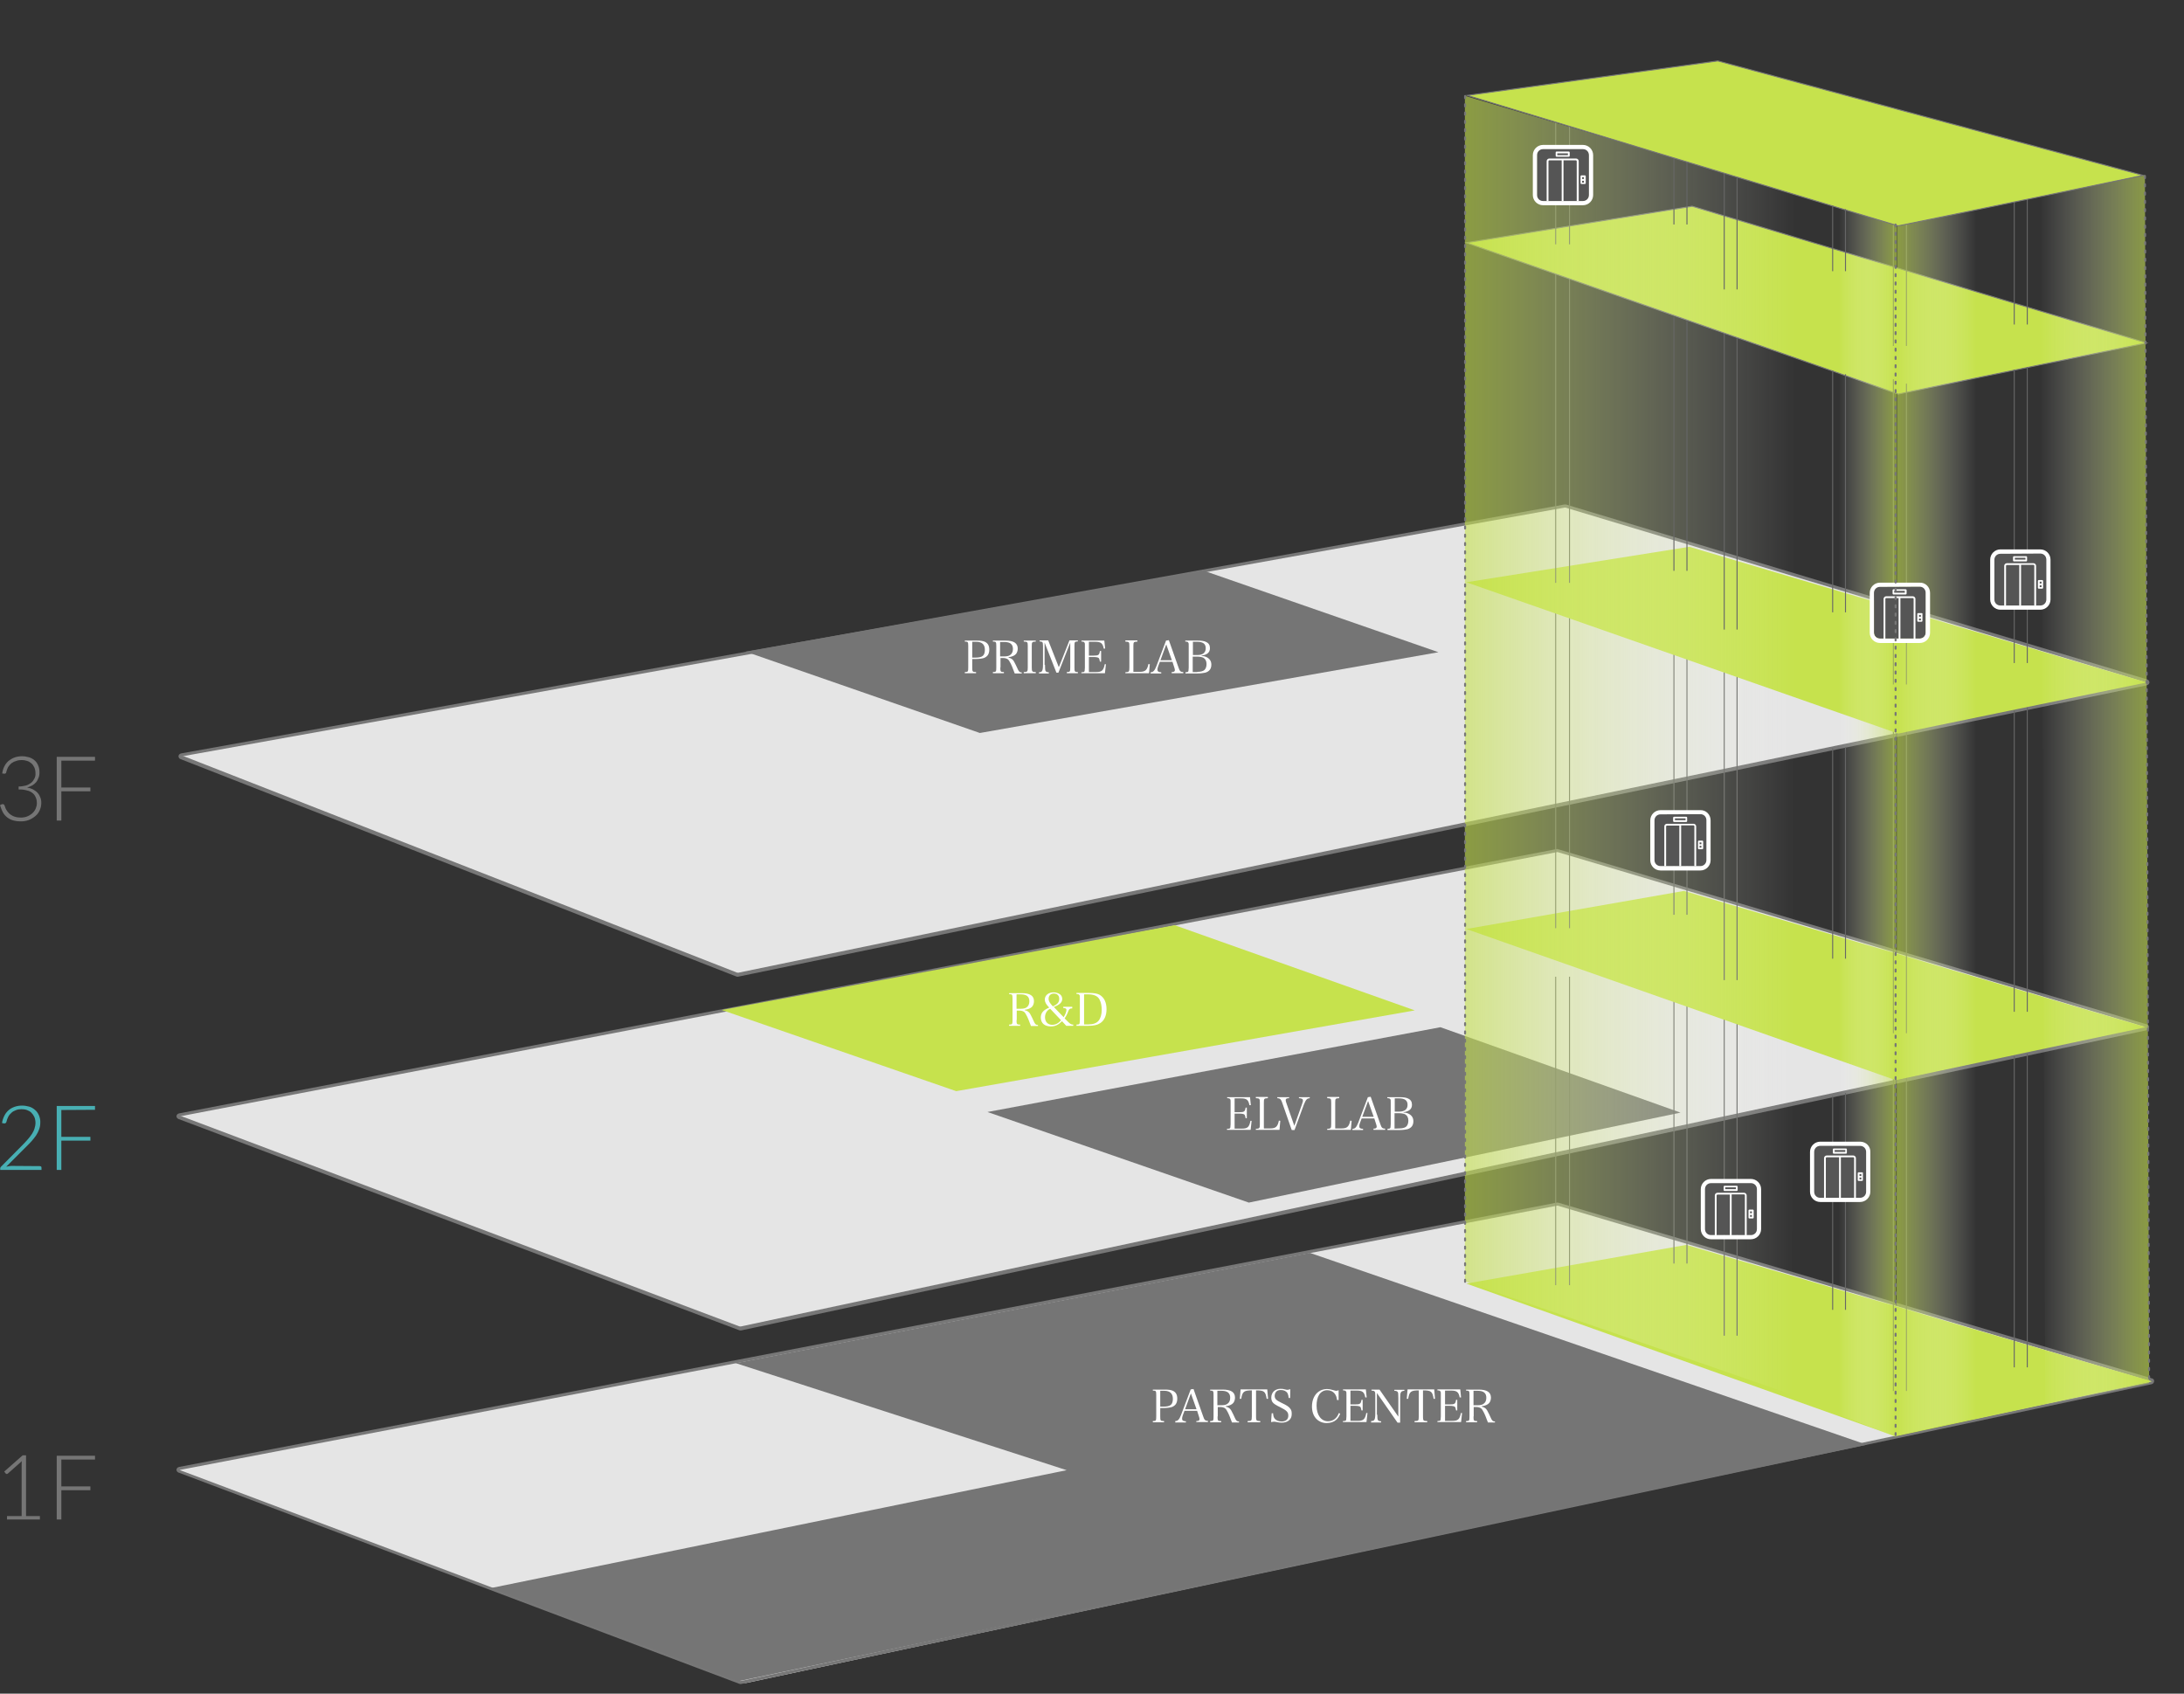 <?xml version="1.0" encoding="utf-8"?>
<!-- Generator: Adobe Illustrator 24.2.3, SVG Export Plug-In . SVG Version: 6.00 Build 0)  -->
<svg version="1.1" id="レイヤー_28" xmlns="http://www.w3.org/2000/svg" xmlns:xlink="http://www.w3.org/1999/xlink" x="0px"
	 y="0px" viewBox="0 0 1089.7 845" style="enable-background:new 0 0 1089.7 845;" xml:space="preserve">
<rect x="0" y="0" width="1089.7" height="845" fill="#333333" stroke="none"/>
<style type="text/css">
	.st0{fill:#E5E5E5;}
	.st1{fill:#777777;}
	.st2{fill:#757575;}
	.st3{fill:none;stroke:#777777;stroke-linecap:round;stroke-linejoin:round;}
	.st4{fill:#48AFB3;}
	.st5{fill:#C6E24D;}
	.st6{fill:#FFFFFF;}
	.st7{fill:none;stroke:#666666;stroke-width:0.5;stroke-miterlimit:10;}
	.st8{fill:#C6E24D;stroke:#777777;stroke-width:0.5;stroke-miterlimit:10;}
	.st9{fill:url(#SVGID_1_);}
	.st10{fill:none;stroke:#777777;stroke-linecap:round;stroke-linejoin:round;stroke-dasharray:1.03,3.1;}
	.st11{fill:url(#SVGID_2_);}
	.st12{fill:url(#SVGID_3_);}
	.st13{fill:url(#SVGID_4_);}
	.st14{fill:#C6E24D;stroke:#777777;stroke-width:0.5;stroke-linecap:round;stroke-miterlimit:10;}
	.st15{fill:#555555;}
</style>
<path class="st0" d="M369.5,839.5c-0.1,0-0.2,0-0.3,0L89.4,734.1c-0.4-0.1-0.6-0.6-0.4-1c0.1-0.2,0.3-0.4,0.6-0.5L777,600.8h0.2
	c0.1,0,0.1,0,0.2,0l296.3,87.7c0.4,0.1,0.6,0.5,0.5,0.9c-0.1,0.3-2.8,0.2-0.6,0.5L372.2,839.7L369.5,839.5z"/>
<path class="st1" d="M777.1,601.5l296.3,87.7L369.5,838.7L89.6,733.4L777.1,601.5 M777.1,600h-0.3L89.3,731.9
	c-0.8,0.2-1.4,0.9-1.2,1.7c0.1,0.5,0.5,0.9,1,1.1l279.8,105.4c0.3,0.1,0.6,0.1,0.8,0.1l703.9-149.6c0.8-0.2,1.3-1,1.2-1.8
	c-0.1-0.5-0.5-1-1.1-1.1L777.4,600C777.3,600,777.2,600,777.1,600L777.1,600L777.1,600z"/>
<path class="st0" d="M369.5,663.1c-0.1,0-0.2,0-0.3,0L89.4,557.7c-0.4-0.1-0.6-0.6-0.4-1c0.1-0.2,0.3-0.4,0.6-0.5L777,424.4h0.2
	c0.1,0,0.1,0,0.2,0l293.8,87.4c0.4,0.1,0.6,0.5,0.5,0.9c-0.1,0.3-0.3,0.5-0.6,0.5L369.6,663.1H369.5z"/>
<polygon class="st2" points="838.5,555.1 623.1,600 492.7,554.8 718.7,512.5 "/>
<path class="st0" d="M368,486.6c-0.1,0-0.2,0-0.3,0L90.3,378.1c-0.4-0.1-0.6-0.6-0.4-1c0.1-0.2,0.3-0.4,0.6-0.5l690.3-124.1h0.1
	c0.1,0,0.1,0,0.2,0l290.1,87.2c0.4,0.1,0.6,0.5,0.5,0.9c-0.1,0.3-0.3,0.5-0.6,0.5L368,486.6L368,486.6L368,486.6z"/>
<path class="st1" d="M780.9,253.2l290.1,87.3L368,485.9L90.6,377.4L780.9,253.2 M780.9,251.7h-0.3L90.3,375.9
	c-0.8,0.2-1.4,0.9-1.2,1.7c0.1,0.5,0.4,0.9,0.9,1.1l277.4,108.5c0.2,0.1,0.4,0.1,0.5,0.1h0.3l703-145.4c0.8-0.2,1.4-0.9,1.2-1.7
	c-0.1-0.6-0.5-1-1-1.2l-290.1-87.3C781.2,251.7,781,251.7,780.9,251.7L780.9,251.7L780.9,251.7z"/>
<path class="st1" d="M777.1,425.1l293.8,87.4L369.5,662.4L89.6,557L777.1,425.1 M777.1,423.6h-0.3L89.3,555.5
	c-0.8,0.2-1.4,0.9-1.2,1.7c0.1,0.5,0.5,0.9,1,1.1l279.8,105.4c0.3,0.1,0.6,0.1,0.8,0.1L1071.1,514c0.8-0.2,1.3-1,1.2-1.8
	c-0.1-0.5-0.5-1-1.1-1.1l-293.8-87.4C777.3,423.7,777.2,423.7,777.1,423.6L777.1,423.6L777.1,423.6z"/>
<line class="st3" x1="369.2" y1="662.4" x2="1070.6" y2="512.5"/>
<line class="st3" x1="89.4" y1="557" x2="369.2" y2="662.4"/>
<path class="st3" d="M245.9,564.5"/>
<line class="st3" x1="368" y1="485.9" x2="1071" y2="340.5"/>
<line class="st3" x1="90.6" y1="377.4" x2="368" y2="485.9"/>
<path class="st3" d="M246.9,386.6"/>
<path class="st2" d="M19.9,756.4v1.7H3.5v-1.7h7.3v-25.8c0-0.5,0-1,0.1-1.6l-7,6.2c-0.2,0.2-0.4,0.2-0.6,0.2c-0.2,0-0.4-0.1-0.5-0.3
	l-0.7-0.9l9.2-8.1H13v30.3L19.9,756.4L19.9,756.4z"/>
<path class="st2" d="M30.6,728.2v13.4h14.5v1.9H30.6v14.6h-2.3v-31.8h19.1v1.9L30.6,728.2L30.6,728.2z"/>
<path class="st4" d="M19.9,581.8c0.2,0,0.4,0.1,0.6,0.2c0.1,0.1,0.2,0.3,0.2,0.5v1.2H0.1V583c0-0.2,0-0.4,0.1-0.5
	c0.1-0.2,0.2-0.3,0.3-0.4l10.9-11c0.9-0.9,1.7-1.8,2.5-2.7c0.7-0.8,1.4-1.7,2-2.6c0.5-0.8,1-1.7,1.3-2.7c0.3-0.9,0.5-1.9,0.5-2.9
	s-0.2-2.1-0.6-3c-0.4-0.8-0.9-1.5-1.5-2.1s-1.4-1-2.2-1.3c-0.9-0.3-1.8-0.4-2.7-0.4s-1.9,0.1-2.8,0.5c-0.8,0.3-1.6,0.7-2.2,1.3
	c-0.7,0.6-1.2,1.2-1.6,2s-0.7,1.6-0.9,2.5c-0.1,0.5-0.5,0.8-1,0.8H2.1L1,560.3c0.2-1.3,0.6-2.5,1.2-3.7c0.5-1,1.2-1.9,2.1-2.7
	s1.9-1.3,3-1.7c1.2-0.4,2.4-0.6,3.7-0.6c1.2,0,2.4,0.2,3.5,0.5s2.1,0.9,2.9,1.6c0.9,0.7,1.5,1.6,2,2.7c0.5,1.2,0.8,2.5,0.7,3.8
	c0,1.1-0.2,2.3-0.6,3.3c-0.4,1.1-0.9,2.1-1.5,3c-0.7,1-1.4,1.9-2.2,2.8c-0.8,0.9-1.7,1.8-2.6,2.7L3.1,582.1c0.5-0.1,1-0.2,1.5-0.3
	s1-0.1,1.6-0.1L19.9,581.8L19.9,581.8z"/>
<path class="st4" d="M30.6,553.8v13.4h14.5v1.9H30.6v14.6h-2.3v-31.9h19.1v1.9L30.6,553.8L30.6,553.8z"/>
<path class="st2" d="M1.1,385.9c0.2-1.3,0.5-2.5,1.1-3.6c0.5-1,1.2-1.9,2.1-2.7c0.9-0.7,1.9-1.3,3-1.7c1.2-0.4,2.4-0.6,3.7-0.6
	c1.2,0,2.3,0.2,3.4,0.5c1,0.3,2,0.8,2.8,1.5s1.4,1.5,1.8,2.5c0.5,1.1,0.7,2.3,0.7,3.5c0,1-0.1,1.9-0.5,2.8c-0.3,0.8-0.7,1.6-1.2,2.2
	c-0.6,0.6-1.2,1.2-2,1.6c-0.8,0.4-1.6,0.8-2.5,1c2,0.3,3.9,1.2,5.3,2.7c1.2,1.4,1.9,3.3,1.8,5.1c0,1.3-0.3,2.5-0.8,3.6
	s-1.2,2.1-2.2,2.9s-2.1,1.5-3.2,1.9c-1.3,0.5-2.6,0.7-4,0.7c-1.5,0-3.1-0.2-4.5-0.7c-2.1-0.8-3.9-2.4-4.8-4.5
	c-0.4-0.9-0.8-1.9-1.1-2.9l0.8-0.4c0.2-0.1,0.5-0.1,0.8-0.1c0.3,0.1,0.5,0.3,0.6,0.5s0.2,0.5,0.3,0.8c0.3,1,0.8,1.9,1.5,2.7
	c0.4,0.5,0.9,1,1.4,1.3c0.6,0.4,1.3,0.8,2.1,1c0.9,0.3,1.9,0.4,2.9,0.4c1.2,0,2.4-0.2,3.5-0.7c0.9-0.4,1.8-1,2.5-1.7
	c0.7-0.7,1.2-1.5,1.5-2.3s0.5-1.6,0.5-2.5s-0.1-1.8-0.5-2.7c-0.3-0.8-0.8-1.6-1.5-2.2c-0.8-0.7-1.8-1.2-2.8-1.4
	c-1.4-0.4-2.9-0.6-4.3-0.5v-1.5c1.2,0,2.5-0.2,3.7-0.5c1-0.3,1.8-0.8,2.6-1.4c0.7-0.6,1.2-1.3,1.6-2.1c0.4-0.8,0.6-1.8,0.5-2.7
	c0-1-0.2-2-0.6-2.9c-0.4-0.8-0.9-1.5-1.5-2s-1.4-1-2.2-1.2c-0.9-0.3-1.7-0.4-2.6-0.4s-1.9,0.1-2.8,0.5c-0.8,0.2-1.6,0.6-2.3,1.1
	c-0.7,0.6-1.2,1.2-1.7,2c-0.4,0.8-0.7,1.6-0.9,2.5c0,0.3-0.2,0.5-0.4,0.6S2.2,386.1,2,386L1.1,385.9z"/>
<path class="st2" d="M30.6,379.5v13.4h14.5v1.9H30.6v14.6h-2.3v-31.8h19.1v1.9H30.6z"/>
<polygon class="st2" points="717.7,325.4 488.9,365.7 372,325.1 600.8,284.8 "/>
<polygon class="st5" points="705.9,504.1 477.1,544.4 360.1,503.9 586.1,461.6 "/>
<polygon class="st2" points="931.4,720.8 653.6,625.1 367.1,680.1 532.2,733.5 245,792.3 368.4,838.8 "/>
<g>
	<path class="st6" d="M485.1,333c0,2.1,0.1,2.3,1.9,2.3v0.6h-5.6v-0.6c1.6,0,1.7-0.2,1.7-2.3v-10.6c0-2.1-0.1-2.3-1.7-2.3v-0.5h6.2
		c1.6,0,3,0.2,3.8,0.6c1.5,0.7,2.2,2,2.2,3.9c0,2.2-0.9,3.5-2.7,4.2c-0.9,0.3-2.6,0.5-4.3,0.5h-1.5V333z M486.7,328.1
		c1.8,0,3-0.3,3.7-0.9s1-1.7,1-3c0-2.6-1.4-4-4.3-4h-2v7.9H486.7z"/>
	<path class="st6" d="M499.1,333c0,2.1,0.1,2.3,1.8,2.3v0.6h-5.5v-0.6c1.6,0,1.7-0.2,1.7-2.3v-10.6c0-2.1-0.1-2.3-1.7-2.3v-0.5h6.3
		c4.1,0,6.1,1.3,6.1,4c0,1-0.3,1.9-0.8,2.6c-0.7,0.9-2.1,1.5-3.8,1.7v0.2c0.8,0.2,1.3,0.4,1.8,0.8c0.7,0.6,1.1,1.3,1.9,3
		c1.1,2.5,1.3,2.8,1.7,3.2c0.3,0.3,0.7,0.4,1.2,0.4v0.5h-3.5c-0.9-2.5-1.8-4.7-2.5-5.8c-0.5-1-1-1.4-1.6-1.6c-0.5-0.2-1-0.3-1.6-0.3
		h-1.4v4.7L499.1,333L499.1,333z M500.9,327.5c1.4,0,2.5-0.2,3.1-0.7c0.9-0.6,1.4-1.6,1.4-3c0-2.4-1.4-3.5-4.3-3.5H499v7.2H500.9z"
		/>
	<path class="st6" d="M510.8,335.3c1.8,0,2-0.2,2-2.3v-10.6c0-2.1-0.1-2.2-2-2.3v-0.5h6v0.5c-1.9,0.1-2,0.2-2,2.3V333
		c0,2.1,0.2,2.3,2,2.3v0.6h-6V335.3z"/>
	<path class="st6" d="M521.4,331.7c0,2.1,0.1,2.7,0.3,3.1c0.3,0.4,0.7,0.6,1.6,0.6v0.6h-4.9v-0.6c0.8,0,1.3-0.2,1.5-0.6
		c0.3-0.4,0.5-1.3,0.5-3.1v-9.3c0-1.2-0.1-1.7-0.3-2c-0.2-0.2-0.5-0.3-1.4-0.4v-0.5h4.3l5.3,13.4l5.3-13.4h4.2v0.5
		c-1.6,0.1-1.7,0.2-1.7,2.3V333c0,2.1,0.1,2.3,1.7,2.3v0.6h-5.5v-0.6c1.6,0,1.7-0.2,1.7-2.3v-12.4l-5.9,15h-1l-5.9-15v11.1H521.4z"
		/>
	<path class="st6" d="M539.6,335.4c0.8,0,1.2-0.1,1.4-0.3c0.2-0.3,0.2-0.3,0.3-2v-10.6c0-1.4,0-1.5-0.1-1.7
		c-0.2-0.5-0.6-0.7-1.6-0.7v-0.5H551l0.4,4h-0.7c-0.5-2.7-1.4-3.4-4.3-3.4h-3.1v6.9h2.3c2.5,0,2.9-0.3,3.2-2.3h0.6v5.3h-0.6
		c-0.2-1-0.3-1.5-0.6-1.8s-1.2-0.5-2.6-0.5h-2.3v7.5h3.6c2.8,0,3.7-0.7,4.3-3.9h0.6l-0.5,4.5h-11.8L539.6,335.4L539.6,335.4z"/>
	<path class="st6" d="M561.5,335.4c1.8-0.1,2-0.2,2-2.3v-10.7c0-2.1-0.1-2.2-2-2.3v-0.6h6v0.6c-1.9,0.1-2,0.2-2,2.3v12.8h3.2
		c2.7,0,3.7-0.9,4.3-3.9l0.7,0.1l-0.4,4.5h-11.8V335.4z"/>
	<path class="st6" d="M577.9,332.3c-0.3,0.7-0.4,1.4-0.4,1.9c0,0.8,0.6,1.2,1.9,1.2v0.6h-5.3v-0.6c1.3,0,2-0.8,2.9-3.1l4.8-12.7
		l1.4-0.2L588,333c0.6,1.9,1.1,2.3,2.4,2.3v0.6h-5.8v-0.6c1.2,0,1.6-0.3,1.6-1c0-0.3-0.1-0.7-0.3-1.3l-0.9-2.8h-6.3L577.9,332.3z
		 M581.9,321.5l-2.9,7.9h5.7L581.9,321.5z"/>
	<path class="st6" d="M591.4,335.4c0.8,0,1.2-0.1,1.4-0.3c0.2-0.3,0.2-0.3,0.3-2v-10.6c0-1.4,0-1.5-0.1-1.7
		c-0.2-0.5-0.6-0.7-1.6-0.7v-0.5h6.2c1.8,0,3.3,0.2,4.2,0.7c1.3,0.6,1.9,1.6,1.9,3.1c0,2.1-1.4,3.3-4.2,3.7v0.2
		c1.1,0,1.8,0.2,2.6,0.6c1.5,0.8,2.3,2,2.3,3.7c0,2.1-1,3.4-3,4c-0.9,0.2-2.3,0.4-3.8,0.4h-6.1v-0.6L591.4,335.4L591.4,335.4z
		 M597.5,326.8c2.7,0,4.1-1.2,4.1-3.4c0-2.2-1.4-3.2-4.3-3.2h-2.1v6.6H597.5z M597.4,335.2c1.6,0,2.8-0.3,3.5-0.9s1.1-1.7,1.1-3
		c0-1.5-0.6-2.6-1.7-3.2c-0.7-0.3-1.8-0.5-3-0.5h-2.2v7.7h2.3L597.4,335.2L597.4,335.2z"/>
</g>
<g>
	<path class="st6" d="M507.2,508.9c0,2.1,0.1,2.3,1.8,2.3v0.6h-5.5v-0.6c1.6,0,1.7-0.2,1.7-2.3v-10.6c0-2.1-0.1-2.3-1.7-2.3v-0.5
		h6.3c4.1,0,6.1,1.3,6.1,4c0,1-0.3,1.9-0.8,2.6c-0.7,0.9-2.1,1.5-3.8,1.7v0.2c0.8,0.2,1.3,0.4,1.8,0.8c0.7,0.6,1.1,1.3,1.9,3
		c1.1,2.5,1.3,2.8,1.7,3.2c0.3,0.3,0.7,0.4,1.2,0.4v0.5h-3.5c-0.9-2.5-1.8-4.7-2.5-5.8c-0.5-1-1-1.4-1.6-1.6c-0.5-0.2-1-0.3-1.6-0.3
		h-1.4v4.7L507.2,508.9L507.2,508.9z M509.1,503.3c1.4,0,2.5-0.2,3.1-0.7c0.9-0.6,1.4-1.6,1.4-3c0-2.4-1.4-3.5-4.3-3.5h-2.1v7.2
		H509.1z"/>
	<path class="st6" d="M535,502.5v0.6c-0.7,0-1,0.1-1.3,0.3c-0.2,0.1-0.4,0.5-0.6,0.9c0,0.1,0,0.1-0.5,1.3c-0.3,0.7-0.9,1.8-1.4,2.5
		l1.6,1.6c1.2,1.2,1.7,1.5,2.7,1.5v0.6H532l-2.1-2.3c-1.8,1.8-3.4,2.6-5.6,2.6c-1.5,0-2.8-0.4-3.7-1.2c-0.8-0.7-1.3-1.9-1.3-3.2
		c0-2.3,1.2-3.7,4.2-5c-1.6-1.6-2.2-2.8-2.2-4c0-2.1,1.8-3.6,4.4-3.6c1.2,0,2.4,0.4,3.2,1c0.7,0.5,1.1,1.4,1.1,2.3
		c0,1.7-1.3,2.9-4.2,4l4.9,5.1c0.8-1.3,1.4-2.7,1.4-3.7c0-0.6-0.4-0.8-1.6-0.9v-0.6h4.5L535,502.5L535,502.5z M524,503.3
		c-0.7,0.3-1.1,0.6-1.5,1.1c-0.7,0.8-1.1,2-1.1,3.1c0,2.3,1.4,3.8,3.6,3.8c1.7,0,3.2-0.8,4.4-2.3L524,503.3z M528.5,498.3
		c0-1.6-1-2.6-2.7-2.6c-1.5,0-2.6,1-2.6,2.6c0,0.9,0.3,1.6,1.1,2.6c0.3,0.4,1,1.2,1,1.2C527.6,501.1,528.5,500.1,528.5,498.3z"/>
	<path class="st6" d="M537.1,511.2c0.8,0,1.2-0.1,1.4-0.3c0.2-0.3,0.2-0.3,0.3-2v-10.6c0-1.4,0-1.5-0.1-1.7
		c-0.2-0.5-0.6-0.7-1.6-0.7v-0.5h6.4c2.3,0,4,0.3,5.1,0.9c2.3,1.3,3.5,3.8,3.5,7.2c0,3.2-1.1,5.7-3.2,7c-1.4,0.9-3.2,1.3-6,1.3h-5.8
		L537.1,511.2L537.1,511.2z M543.1,511.1c2.2,0,4-0.6,5-1.8c1-1.2,1.6-3.1,1.6-5.4c0-2.2-0.4-4-1.2-5.4c-0.9-1.6-2.8-2.4-5.5-2.4
		h-2.1v15L543.1,511.1L543.1,511.1z"/>
</g>
<g>
	<path class="st6" d="M612.3,563.2c0.8,0,1.2-0.1,1.4-0.3c0.2-0.3,0.2-0.3,0.3-2v-10.6c0-1.4,0-1.5-0.1-1.7
		c-0.2-0.5-0.6-0.7-1.6-0.7v-0.5h11.4l0.4,4h-0.7c-0.5-2.7-1.4-3.4-4.3-3.4H616v6.9h2.3c2.5,0,2.9-0.3,3.2-2.3h0.6v5.3h-0.6
		c-0.2-1-0.3-1.5-0.6-1.8s-1.2-0.5-2.6-0.5H616v7.5h3.6c2.8,0,3.7-0.7,4.3-3.9h0.6l-0.5,4.5h-11.8v-0.5H612.3z"/>
	<path class="st6" d="M626.6,563.2c1.8-0.1,2-0.2,2-2.3v-10.7c0-2.1-0.1-2.2-2-2.3v-0.6h6v0.6c-1.9,0.1-2,0.2-2,2.3V563h3.2
		c2.7,0,3.7-0.9,4.3-3.9l0.7,0.1l-0.4,4.5h-11.8V563.2z"/>
	<path class="st6" d="M639.9,550.6c-0.5-1.5-0.8-2.1-1.4-2.4c-0.2-0.2-0.4-0.2-1.2-0.3v-0.5h5.9v0.5c-0.7,0-0.9,0.1-1.2,0.2
		c-0.3,0.1-0.5,0.4-0.5,0.8c0,0.3,0.1,0.9,0.5,1.9l3.8,10.9l3.8-10.7c0.3-1,0.5-1.4,0.5-1.9c0-0.8-0.5-1.1-2-1.2v-0.5h5.4v0.5
		c-0.8,0.1-1.1,0.2-1.5,0.6c-0.5,0.4-0.9,1.3-1.4,2.5l-4.7,12.8h-1.4L639.9,550.6z"/>
	<path class="st6" d="M662.2,563.2c1.8-0.1,2-0.2,2-2.3v-10.7c0-2.1-0.1-2.2-2-2.3v-0.6h6v0.6c-1.9,0.1-2,0.2-2,2.3V563h3.2
		c2.7,0,3.7-0.9,4.3-3.9l0.7,0.1l-0.4,4.5h-11.8V563.2z"/>
	<path class="st6" d="M678.6,560.1c-0.3,0.7-0.4,1.4-0.4,1.9c0,0.8,0.6,1.2,1.9,1.2v0.6h-5.3v-0.6c1.3,0,2-0.8,2.9-3.1l4.8-12.7
		l1.4-0.2l4.8,13.6c0.6,1.9,1.1,2.3,2.4,2.3v0.6h-5.8v-0.6c1.2,0,1.6-0.3,1.6-1c0-0.3-0.1-0.7-0.3-1.3l-0.9-2.8h-6.3L678.6,560.1z
		 M682.6,549.3l-2.9,7.9h5.7L682.6,549.3z"/>
	<path class="st6" d="M692.2,563.2c0.8,0,1.2-0.1,1.4-0.3c0.2-0.3,0.2-0.3,0.3-2v-10.6c0-1.4,0-1.5-0.1-1.7
		c-0.2-0.5-0.6-0.7-1.6-0.7v-0.5h6.2c1.8,0,3.3,0.2,4.2,0.7c1.3,0.6,1.9,1.6,1.9,3.1c0,2.1-1.4,3.3-4.2,3.7v0.2
		c1.1,0,1.8,0.2,2.6,0.6c1.5,0.8,2.3,2,2.3,3.7c0,2.1-1,3.4-3,4c-0.9,0.2-2.3,0.4-3.8,0.4h-6.1v-0.6L692.2,563.2L692.2,563.2z
		 M698.2,554.6c2.7,0,4.1-1.2,4.1-3.4s-1.4-3.2-4.3-3.2h-2.1v6.6L698.2,554.6L698.2,554.6z M698.1,563c1.6,0,2.8-0.3,3.5-0.9
		c0.7-0.6,1.1-1.7,1.1-3c0-1.5-0.6-2.6-1.7-3.2c-0.7-0.3-1.8-0.5-3-0.5h-2.2v7.7L698.1,563L698.1,563z"/>
</g>
<g>
	<path class="st6" d="M578.9,706.7c0,2.1,0.1,2.3,1.9,2.3v0.6h-5.6V709c1.6,0,1.7-0.2,1.7-2.3v-10.6c0-2.1-0.1-2.3-1.7-2.3v-0.5h6.2
		c1.6,0,3,0.2,3.8,0.6c1.5,0.7,2.2,2,2.2,3.9c0,2.2-0.9,3.5-2.7,4.2c-0.9,0.3-2.6,0.5-4.3,0.5h-1.5L578.9,706.7L578.9,706.7z
		 M580.5,701.8c1.8,0,3-0.3,3.7-0.9c0.7-0.6,1-1.7,1-3c0-2.6-1.4-4-4.3-4h-2v7.9H580.5z"/>
	<path class="st6" d="M590.2,706c-0.3,0.7-0.4,1.4-0.4,1.9c0,0.8,0.6,1.2,1.9,1.2v0.6h-5.3V709c1.3,0,2-0.8,2.9-3.1l4.8-12.7
		l1.4-0.2l4.8,13.6c0.6,1.9,1.1,2.3,2.4,2.3v0.6h-5.8V709c1.2,0,1.6-0.3,1.6-1c0-0.3-0.1-0.7-0.3-1.3l-0.9-2.8H591L590.2,706z
		 M594.2,695.2l-2.9,7.9h5.7L594.2,695.2z"/>
	<path class="st6" d="M607.5,706.7c0,2.1,0.1,2.3,1.8,2.3v0.6h-5.5V709c1.6,0,1.7-0.2,1.7-2.3v-10.6c0-2.1-0.1-2.3-1.7-2.3v-0.5h6.3
		c4.1,0,6.1,1.3,6.1,4c0,1-0.3,1.9-0.8,2.6c-0.7,0.9-2.1,1.5-3.8,1.7v0.2c0.8,0.2,1.3,0.4,1.8,0.8c0.7,0.6,1.1,1.3,1.9,3
		c1.1,2.5,1.3,2.8,1.7,3.2c0.3,0.3,0.7,0.4,1.2,0.4v0.5h-3.5c-0.9-2.5-1.8-4.7-2.5-5.8c-0.5-1-1-1.4-1.6-1.6c-0.5-0.2-1-0.3-1.6-0.3
		h-1.4v4.7L607.5,706.7L607.5,706.7z M609.3,701.1c1.4,0,2.5-0.2,3.1-0.7c0.9-0.6,1.4-1.6,1.4-3c0-2.4-1.4-3.5-4.3-3.5h-2.1v7.2
		H609.3z"/>
	<path class="st6" d="M626.7,706.7c0,1.3,0.1,1.8,0.4,2c0.2,0.2,0.8,0.3,1.7,0.3v0.6h-6.3V709c1,0,1.5-0.1,1.7-0.3
		c0.3-0.2,0.4-0.7,0.4-2v-13c-4,0-4.7,0.6-5.3,4.2h-0.7l0.4-4.7h13.3l0.4,4.7H632c-0.6-3.7-1.2-4.2-5.3-4.2V706.7L626.7,706.7z"/>
	<path class="st6" d="M634.5,705.1h0.7c0.1,1.4,0.3,2.1,0.9,2.8c0.7,0.8,1.9,1.3,3.4,1.3c2.1,0,3.3-1.1,3.3-2.9
		c0-1.8-0.8-2.6-4.2-4.3c-1.9-0.9-2.6-1.4-3.3-2c-0.7-0.7-1-1.6-1-2.7c0-1.3,0.5-2.5,1.4-3.3c0.9-0.7,1.9-1.1,3.2-1.1
		c0.9,0,1.2,0,2.7,0.4c0.3,0.1,0.6,0.1,0.8,0.1c0.3,0,0.7-0.1,1.4-0.3l-0.1,4.4H643c-0.1-1.1-0.3-1.8-0.6-2.4
		c-0.6-1-1.8-1.6-3.3-1.6c-1.1,0-1.9,0.3-2.4,0.9c-0.4,0.5-0.7,1.2-0.7,2c0,1.5,0.7,2.2,3.4,3.5c2.8,1.3,3.9,2.1,4.5,3.1
		c0.5,0.7,0.6,1.4,0.6,2.5c0,1.3-0.4,2.3-1.3,3.1c-0.9,0.8-2.2,1.2-3.7,1.2c-0.9,0-1.4-0.1-3-0.4c-0.3,0-0.5-0.1-0.7-0.1
		c-0.4,0-0.8,0.1-1.6,0.2L634.5,705.1z"/>
	<path class="st6" d="M667.1,698.4c-0.2-1.4-0.5-2.2-1.1-3c-0.9-1.2-2.3-1.8-3.8-1.8c-1.6,0-3.1,0.8-4,2.2s-1.3,3.3-1.3,5.5
		c0,4.7,2.3,7.8,5.7,7.8c2.5,0,4.5-1.5,5.4-4.1l0.7,0.3c-0.5,1.3-1.1,2.2-1.9,3c-1.2,1.1-2.9,1.7-4.9,1.7s-3.9-0.8-5.2-2.2
		c-1.4-1.5-2.1-3.6-2.1-6.1c0-3.2,1.2-5.8,3.2-7.3c1.2-0.9,2.8-1.4,4.3-1.4c0.9,0,1.9,0.2,2.9,0.5c1.1,0.3,1.3,0.4,1.7,0.4
		c0.3,0,0.4,0,1.2-0.3v4.9h-0.8L667.1,698.4L667.1,698.4z"/>
	<path class="st6" d="M670.1,709c0.8,0,1.2-0.1,1.4-0.3c0.2-0.3,0.2-0.3,0.3-2v-10.6c0-1.4,0-1.5-0.1-1.7c-0.2-0.5-0.6-0.7-1.6-0.7
		v-0.5h11.4l0.4,4h-0.7c-0.5-2.7-1.4-3.4-4.3-3.4h-3.1v6.9h2.3c2.5,0,2.9-0.3,3.2-2.3h0.6v5.3h-0.6c-0.2-1-0.3-1.5-0.6-1.8
		s-1.2-0.5-2.6-0.5h-2.3v7.5h3.6c2.8,0,3.7-0.7,4.3-3.9h0.6l-0.5,4.5H670L670.1,709L670.1,709z"/>
	<path class="st6" d="M687.2,705.8c0,1.8,0.1,2.3,0.3,2.7c0.3,0.4,0.7,0.6,1.6,0.6v0.6h-5V709c0.9,0,1.3-0.2,1.6-0.6
		c0.3-0.4,0.5-1.3,0.5-3v-9.1c0-2.2-0.2-2.4-1.9-2.5v-0.5h4l9.4,13.5v-9.3c0-2-0.1-2.7-0.3-3c-0.3-0.4-0.8-0.6-1.7-0.6v-0.5h5v0.5
		c-1.7,0.1-2.1,0.7-2.1,3.4v12.5h-1.3L687,695v10.8H687.2z"/>
	<path class="st6" d="M710,706.7c0,1.3,0.1,1.8,0.4,2c0.2,0.2,0.8,0.3,1.7,0.3v0.6h-6.3V709c1,0,1.5-0.1,1.7-0.3
		c0.3-0.2,0.4-0.7,0.4-2v-13c-4,0-4.7,0.6-5.3,4.2h-0.7l0.4-4.7h13.3l0.4,4.7h-0.7c-0.6-3.7-1.2-4.2-5.3-4.2L710,706.7L710,706.7z"
		/>
	<path class="st6" d="M717.2,709c0.8,0,1.2-0.1,1.4-0.3c0.2-0.3,0.2-0.3,0.3-2v-10.6c0-1.4,0-1.5-0.1-1.7c-0.2-0.5-0.6-0.7-1.6-0.7
		v-0.5h11.4l0.4,4h-0.7c-0.5-2.7-1.4-3.4-4.3-3.4h-3v6.9h2.3c2.5,0,2.9-0.3,3.2-2.3h0.6v5.3h-0.6c-0.2-1-0.3-1.5-0.6-1.8
		s-1.2-0.5-2.6-0.5H721v7.5h3.6c2.8,0,3.7-0.7,4.3-3.9h0.6l-0.5,4.5h-11.8L717.2,709L717.2,709z"/>
	<path class="st6" d="M735.2,706.7c0,2.1,0.1,2.3,1.8,2.3v0.6h-5.5V709c1.6,0,1.7-0.2,1.7-2.3v-10.6c0-2.1-0.1-2.3-1.7-2.3v-0.5h6.3
		c4.1,0,6.1,1.3,6.1,4c0,1-0.3,1.9-0.8,2.6c-0.7,0.9-2.1,1.5-3.8,1.7v0.2c0.8,0.2,1.3,0.4,1.8,0.8c0.7,0.6,1.1,1.3,1.9,3
		c1.1,2.5,1.3,2.8,1.7,3.2c0.3,0.3,0.7,0.4,1.2,0.4v0.5h-3.5c-0.9-2.5-1.8-4.7-2.5-5.8c-0.5-1-1-1.4-1.6-1.6c-0.5-0.2-1-0.3-1.6-0.3
		h-1.4v4.7L735.2,706.7L735.2,706.7z M737.1,701.1c1.4,0,2.5-0.2,3.1-0.7c0.9-0.6,1.4-1.6,1.4-3c0-2.4-1.4-3.5-4.3-3.5h-2.1v7.2
		H737.1z"/>
</g>
<polygon class="st5" points="731.6,640.4 945.7,716.6 1073.7,689.2 841.4,621.1 "/>
<line class="st7" x1="860.3" y1="502.6" x2="860.3" y2="666.4"/>
<line class="st7" x1="866.7" y1="495.1" x2="866.7" y2="666.4"/>
<line class="st7" x1="783.1" y1="487.3" x2="783.1" y2="641.2"/>
<line class="st7" x1="776.2" y1="487.3" x2="776.2" y2="641.2"/>
<line class="st7" x1="835.2" y1="482.1" x2="835.2" y2="630.4"/>
<line class="st7" x1="841.7" y1="475.3" x2="841.7" y2="630.4"/>
<line class="st7" x1="944.7" y1="528.9" x2="944.7" y2="694"/>
<line class="st7" x1="951.2" y1="528.9" x2="951.2" y2="694"/>
<polygon class="st5" points="731.6,463.5 945.8,538.9 1070.6,512.5 840.2,444.5 "/>
<line class="st7" x1="783.1" y1="298.9" x2="783.1" y2="463.1"/>
<line class="st7" x1="776.2" y1="298.9" x2="776.2" y2="463.1"/>
<line class="st7" x1="835.2" y1="305.3" x2="835.2" y2="456.4"/>
<line class="st7" x1="841.7" y1="304.6" x2="841.7" y2="456.4"/>
<line class="st7" x1="860.3" y1="324.5" x2="860.3" y2="489"/>
<line class="st7" x1="866.7" y1="323.8" x2="866.7" y2="489"/>
<line class="st7" x1="944.7" y1="362.6" x2="944.7" y2="515.5"/>
<line class="st7" x1="951.2" y1="362.6" x2="951.2" y2="515.5"/>
<polygon class="st5" points="731.6,290.5 947.1,366 1071,340.5 842.9,272.8 "/>
<line class="st7" x1="783.1" y1="118" x2="783.1" y2="290.8"/>
<line class="st7" x1="776.2" y1="118" x2="776.2" y2="290.8"/>
<polygon class="st8" points="731.6,121.1 947.1,196.6 1071,171.1 844.3,102.9 "/>
<line class="st7" x1="783.1" y1="42.7" x2="783.1" y2="121.9"/>
<line class="st7" x1="776.2" y1="42.7" x2="776.2" y2="121.9"/>
<linearGradient id="SVGID_1_" gradientUnits="userSpaceOnUse" x1="730.915" y1="367.759" x2="896" y2="367.759" gradientTransform="matrix(1 0 0 1 0 4)">
	<stop  offset="0" style="stop-color:#C6E24D;stop-opacity:0.6"/>
	<stop  offset="1" style="stop-color:#FFFFFF;stop-opacity:0"/>
</linearGradient>
<polyline class="st9" points="896,96.8 730.9,47.8 730.9,639.3 893.8,695.7 "/>
<line class="st10" x1="731" y1="47.9" x2="731" y2="640.4"/>
<line class="st7" x1="835.2" y1="158.2" x2="835.2" y2="284.8"/>
<line class="st7" x1="841.7" y1="160.2" x2="841.7" y2="284.8"/>
<line class="st7" x1="944.7" y1="189.2" x2="944.7" y2="341.5"/>
<line class="st7" x1="951.2" y1="191.4" x2="951.2" y2="341.5"/>
<line class="st7" x1="944.7" y1="105.8" x2="944.7" y2="172.6"/>
<line class="st7" x1="951.2" y1="105.8" x2="951.2" y2="172.6"/>
<line class="st7" x1="1005" y1="526.8" x2="1005" y2="682.2"/>
<line class="st7" x1="1011.5" y1="525.6" x2="1011.5" y2="682.2"/>
<line class="st7" x1="1005" y1="354.4" x2="1005" y2="504.8"/>
<line class="st7" x1="1011.5" y1="353" x2="1011.5" y2="504.8"/>
<line class="st7" x1="1005" y1="184.4" x2="1005" y2="330.8"/>
<line class="st7" x1="1011.5" y1="183.1" x2="1011.5" y2="330.8"/>
<line class="st7" x1="1005" y1="95.1" x2="1005" y2="161.9"/>
<line class="st7" x1="1011.5" y1="95.1" x2="1011.5" y2="161.9"/>
<line class="st7" x1="835.2" y1="34.2" x2="835.2" y2="112"/>
<line class="st7" x1="841.7" y1="36.2" x2="841.7" y2="112"/>
<linearGradient id="SVGID_2_" gradientUnits="userSpaceOnUse" x1="1018" y1="390.15" x2="1072.3" y2="390.15" gradientTransform="matrix(1 0 0 1 0 4)">
	<stop  offset="0" style="stop-color:#FFFFFF;stop-opacity:0"/>
	<stop  offset="1" style="stop-color:#C6E24D;stop-opacity:0.6"/>
</linearGradient>
<polyline class="st11" points="1018,98.1 1070.2,87.4 1072.3,690 1020.5,700.9 "/>
<linearGradient id="SVGID_3_" gradientUnits="userSpaceOnUse" x1="917.393" y1="402.75" x2="946.237" y2="402.75" gradientTransform="matrix(1 0 0 1 0 4)">
	<stop  offset="0" style="stop-color:#FFFFFF;stop-opacity:0"/>
	<stop  offset="1" style="stop-color:#C6E24D;stop-opacity:0.6"/>
</linearGradient>
<polygon class="st12" points="946,716.9 946.3,107 917.7,96.6 917.4,705.8 "/>
<linearGradient id="SVGID_4_" gradientUnits="userSpaceOnUse" x1="4887.81" y1="484.477" x2="4927.637" y2="484.477" gradientTransform="matrix(-1 0 0 1 5873.91 -74.21)">
	<stop  offset="0" style="stop-color:#FFFFFF;stop-opacity:0"/>
	<stop  offset="1" style="stop-color:#C6E24D;stop-opacity:0.6"/>
</linearGradient>
<polygon class="st13" points="946.3,716.3 946.5,112.8 986.1,104.2 985.8,707.5 "/>
<line class="st10" x1="1070.2" y1="87.8" x2="1072.3" y2="690"/>
<polygon class="st14" points="732.1,47.6 947.1,112.7 1069.3,87.5 857.1,30.4 "/>
<g>
	<path class="st15" d="M853.7,590.3h19.9c1.7,0,3,1.4,3,3v19.9c0,1.7-1.4,3-3,3h-19.9c-1.7,0-3-1.4-3-3v-19.9
		C850.7,591.7,852,590.3,853.7,590.3z"/>
	<path class="st6" d="M871.5,616.3v-19.9c0-0.7-0.6-1.3-1.3-1.3l0,0h-13.3c-0.7,0-1.3,0.6-1.3,1.3l0,0v19.9h0.9v-19.9
		c0-0.2,0.2-0.4,0.4-0.4l0,0h6.2v20.3h0.9v-20.4h6.2c0.2,0,0.4,0.2,0.4,0.4l0,0v20L871.5,616.3L871.5,616.3z"/>
	<path class="st6" d="M866.6,594.2c0.2,0,0.4-0.2,0.4-0.4l0,0V592c0-0.2-0.2-0.4-0.4-0.4l0,0h-6.2c-0.2,0-0.4,0.2-0.4,0.4l0,0v1.8
		c0,0.2,0.2,0.4,0.4,0.4l0,0H866.6z M860.8,592.4h5.3v0.9h-5.3V592.4z"/>
	<path class="st6" d="M874.6,603.5h-1.8c-0.2,0-0.4,0.2-0.4,0.4l0,0v3.6c0,0.2,0.2,0.4,0.4,0.4l0,0h1.8c0.2,0,0.4-0.2,0.4-0.4l0,0
		V604C875,603.7,874.8,603.5,874.6,603.5L874.6,603.5z M874.1,607.1h-0.9v-0.9h0.9V607.1z M874.1,605.3h-0.9v-0.9h0.9V605.3z"/>
	<path class="st6" d="M873.6,590.3c1.7,0,3,1.3,3,3v19.9c0,1.7-1.3,3-3,3h-19.9c-1.7,0-3-1.3-3-3v-19.9c0-1.7,1.3-3,3-3H873.6
		 M873.6,588.2h-19.9c-2.8,0-5.1,2.3-5.1,5.1v19.9c0,2.8,2.3,5.1,5.1,5.1h19.9c2.8,0,5.1-2.3,5.1-5.1v-19.9
		C878.7,590.5,876.4,588.2,873.6,588.2L873.6,588.2L873.6,588.2z"/>
</g>
<path class="st6" d="M966.4,662.4L966.4,662.4L966.4,662.4z"/>
<path class="st6" d="M924.2,509.4L924.2,509.4L924.2,509.4z"/>
<path class="st6" d="M888.3,497.3L888.3,497.3L888.3,497.3z"/>
<path class="st6" d="M966.4,487.3L966.4,487.3L966.4,487.3z"/>
<g>
	<path class="st15" d="M828.5,406.2h19.9c1.7,0,3,1.4,3,3v19.9c0,1.7-1.4,3-3,3h-19.9c-1.7,0-3-1.4-3-3v-19.9
		C825.5,407.6,826.8,406.2,828.5,406.2z"/>
	<path class="st6" d="M846.3,432.2v-19.9c0-0.7-0.6-1.3-1.3-1.3l0,0h-13.3c-0.7,0-1.3,0.6-1.3,1.3l0,0v19.9h0.9v-19.9
		c0-0.2,0.2-0.4,0.4-0.4l0,0h6.2v20.3h0.9v-20.4h6.2c0.2,0,0.4,0.2,0.4,0.4l0,0v19.9L846.3,432.2L846.3,432.2z"/>
	<path class="st6" d="M841.4,410.1c0.2,0,0.4-0.2,0.4-0.4l0,0v-1.8c0-0.2-0.2-0.4-0.4-0.4l0,0h-6.2c-0.2,0-0.4,0.2-0.4,0.4l0,0v1.8
		c0,0.2,0.2,0.4,0.4,0.4l0,0H841.4L841.4,410.1z M835.7,408.3h5.3v0.9h-5.3V408.3z"/>
	<path class="st6" d="M849.4,419.4h-1.8c-0.2,0-0.4,0.2-0.4,0.4l0,0v3.5c0,0.2,0.2,0.4,0.4,0.4l0,0h1.8c0.2,0,0.4-0.2,0.4-0.4l0,0
		v-3.5C849.8,419.6,849.6,419.4,849.4,419.4L849.4,419.4z M848.9,422.9H848V422h0.9V422.9L848.9,422.9z M848.9,421.2H848v-0.9h0.9
		V421.2z"/>
	<path class="st6" d="M848.4,406.2c1.7,0,3,1.3,3,3v19.9c0,1.7-1.3,3-3,3h-19.9c-1.7,0-3-1.3-3-3v-19.8c0-1.7,1.3-3,3-3L848.4,406.2
		 M848.4,404.2h-19.9c-2.8,0-5.1,2.3-5.1,5.1v19.9c0,2.8,2.3,5.1,5.1,5.1h19.9c2.8,0,5.1-2.3,5.1-5.1v-19.9
		C853.5,406.4,851.2,404.1,848.4,404.2L848.4,404.2L848.4,404.2z"/>
</g>
<path class="st6" d="M998.7,498L998.7,498L998.7,498z"/>
<path class="st6" d="M924.2,338.1L924.2,338.1L924.2,338.1z"/>
<path class="st6" d="M888.3,327.5L888.3,327.5L888.3,327.5z"/>
<path class="st6" d="M966.4,312.8L966.4,312.8L966.4,312.8z"/>
<path class="st6" d="M998.7,327.3L998.7,327.3L998.7,327.3z"/>
<path class="st6" d="M924.2,166.9L924.2,166.9L924.2,166.9z"/>
<line class="st7" x1="860.3" y1="166.5" x2="860.3" y2="314.1"/>
<line class="st7" x1="866.7" y1="168.8" x2="866.7" y2="314.1"/>
<line class="st7" x1="860.3" y1="86.7" x2="860.3" y2="144.4"/>
<line class="st7" x1="866.7" y1="88.7" x2="866.7" y2="144.4"/>
<line class="st7" x1="914.4" y1="546.8" x2="914.4" y2="653.5"/>
<line class="st7" x1="920.8" y1="545.3" x2="920.8" y2="653.5"/>
<line class="st7" x1="914.4" y1="373.3" x2="914.4" y2="478.3"/>
<line class="st7" x1="920.8" y1="372.8" x2="920.8" y2="478.3"/>
<line class="st7" x1="914.4" y1="184.8" x2="914.4" y2="305.5"/>
<line class="st7" x1="920.8" y1="186.7" x2="920.8" y2="305.5"/>
<line class="st7" x1="914.4" y1="102.6" x2="914.4" y2="135.3"/>
<line class="st7" x1="920.8" y1="104.4" x2="920.8" y2="135.3"/>
<g>
	<path class="st15" d="M938,292.7h19.9c1.7,0,3,1.4,3,3v19.9c0,1.7-1.4,3-3,3H938c-1.7,0-3-1.4-3-3v-19.9
		C934.9,294.1,936.3,292.7,938,292.7z"/>
	<path class="st6" d="M955.7,318.7v-19.9c0-0.7-0.6-1.3-1.3-1.3l0,0h-13.3c-0.7,0-1.3,0.6-1.3,1.3l0,0v19.9h0.9v-19.9
		c0-0.2,0.2-0.4,0.4-0.4l0,0h6.2v20.3h0.9v-20.3h6.2c0.2,0,0.4,0.2,0.4,0.4l0,0v19.9H955.7z"/>
	<path class="st6" d="M950.9,296.6c0.2,0,0.4-0.2,0.4-0.4l0,0v-1.8c0-0.2-0.2-0.4-0.4-0.4l0,0h-6.2c-0.2,0-0.4,0.2-0.4,0.4l0,0v1.8
		c0,0.2,0.2,0.4,0.4,0.4l0,0H950.9L950.9,296.6z M945.1,294.8h5.3v0.9h-5.3V294.8z"/>
	<path class="st6" d="M958.8,305.9H957c-0.2,0-0.4,0.2-0.4,0.4l0,0v3.5c0,0.2,0.2,0.4,0.4,0.4l0,0h1.8c0.2,0,0.4-0.2,0.4-0.4l0,0
		v-3.4C959.3,306.1,959.1,305.9,958.8,305.9L958.8,305.9z M958.4,309.5h-0.9v-0.9h0.9V309.5L958.4,309.5z M958.4,307.7h-0.9v-0.9
		h0.9V307.7z"/>
	<path class="st6" d="M957.8,292.7c1.7,0,3,1.3,3,3v19.9c0,1.7-1.3,3-3,3H938c-1.7,0-3-1.3-3-3v-19.8c0-1.7,1.3-3,3-3L957.8,292.7
		 M957.8,290.7H938c-2.8,0-5.1,2.3-5.1,5.1v19.9c0,2.8,2.3,5.1,5.1,5.1h19.9c2.8,0,5.1-2.3,5.1-5.1v-19.9
		C963,292.9,960.7,290.6,957.8,290.7L957.8,290.7L957.8,290.7z"/>
</g>
<path class="st6" d="M888.3,155.3L888.3,155.3L888.3,155.3z"/>
<g>
	<path class="st15" d="M769.9,74.3h19.9c1.7,0,3,1.4,3,3.1v19.9c0,1.7-1.4,3.1-3,3.1h-19.9c-1.7,0-3-1.4-3-3.1V77.4
		C766.8,75.8,768.2,74.3,769.9,74.3z"/>
	<path class="st6" d="M787.7,100.3V80.4c0-0.7-0.6-1.3-1.3-1.3l0,0H773c-0.7,0-1.3,0.6-1.3,1.3l0,0v19.9h0.9V80.4
		c0-0.2,0.2-0.4,0.4-0.4l0,0h6.2v20.3h0.9V80h6.2c0.2,0,0.4,0.2,0.4,0.4l0,0v19.9H787.7L787.7,100.3z"/>
	<path class="st6" d="M782.8,78.2c0.2,0,0.4-0.2,0.4-0.4l0,0V76c0-0.2-0.2-0.4-0.4-0.4l0,0h-6.2c-0.2,0-0.4,0.2-0.4,0.4l0,0v1.8
		c0,0.2,0.2,0.4,0.4,0.4l0,0L782.8,78.2L782.8,78.2z M777,76.5h5.3v0.9H777V76.5z"/>
	<path class="st6" d="M790.8,87.5H789c-0.2,0-0.4,0.2-0.4,0.4l0,0v3.5c0,0.2,0.2,0.4,0.4,0.4l0,0h1.8c0.2,0,0.4-0.2,0.4-0.4l0,0
		v-3.5C791.2,87.8,791,87.5,790.8,87.5L790.8,87.5z M790.3,91.1h-0.9v-0.9h0.9V91.1z M790.3,89.3h-0.9v-0.9h0.9V89.3z"/>
	<path class="st6" d="M789.8,74.4c1.7,0,3,1.3,3,3v19.9c0,1.7-1.3,3-3,3h-19.9c-1.7,0-3-1.3-3-3V77.4c0-1.7,1.3-3,3-3H789.8
		 M789.8,72.3h-19.9c-2.8,0-5.1,2.3-5.1,5.1v19.9c0,2.8,2.3,5.1,5.1,5.1h19.9c2.8,0,5.1-2.3,5.1-5.1V77.4
		C794.9,74.6,792.6,72.3,789.8,72.3L789.8,72.3L789.8,72.3z"/>
</g>
<path class="st6" d="M966.4,141.6L966.4,141.6L966.4,141.6z"/>
<path class="st6" d="M998.7,156.1L998.7,156.1L998.7,156.1z"/>
<g>
	<path class="st15" d="M998.1,276.2h19.9c1.7,0,3,1.4,3,3.1v19.9c0,1.7-1.4,3-3,3h-19.9c-1.7,0-3-1.4-3-3v-19.9
		C995.1,277.5,996.4,276.2,998.1,276.2z"/>
	<path class="st6" d="M1015.9,302.2v-19.9c0-0.7-0.6-1.3-1.3-1.3l0,0h-13.3c-0.7,0-1.3,0.6-1.3,1.3l0,0v19.9h0.9v-19.9
		c0-0.2,0.2-0.4,0.4-0.4l0,0h6.2v20.3h0.9v-20.4h6.2c0.2,0,0.4,0.2,0.4,0.4l0,0v19.9L1015.9,302.2L1015.9,302.2z"/>
	<path class="st6" d="M1011,280.1c0.2,0,0.4-0.2,0.4-0.4l0,0v-1.8c0-0.2-0.2-0.4-0.4-0.4l0,0h-6.2c-0.2,0-0.4,0.2-0.4,0.4l0,0v1.8
		c0,0.2,0.2,0.4,0.4,0.4l0,0H1011L1011,280.1z M1005.3,278.3h5.3v0.9h-5.3V278.3L1005.3,278.3z"/>
	<path class="st6" d="M1019,289.4h-1.8c-0.2,0-0.4,0.2-0.4,0.4l0,0v3.5c0,0.2,0.2,0.4,0.4,0.4l0,0h1.8c0.2,0,0.4-0.2,0.4-0.4l0,0
		v-3.5C1019.4,289.6,1019.2,289.4,1019,289.4L1019,289.4z M1018.6,292.9h-0.9V292h0.9V292.9L1018.6,292.9z M1018.6,291.1h-0.9v-0.9
		h0.9V291.1z"/>
	<path class="st6" d="M1018,276.2c1.7,0,3,1.3,3,3v19.9c0,1.7-1.3,3-3,3h-19.9c-1.7,0-3-1.3-3-3v-19.8c0-1.7,1.3-3,3-3L1018,276.2
		 M1018,274.1h-19.9c-2.8,0-5.1,2.3-5.1,5.1v19.9c0,2.8,2.3,5.1,5.1,5.1h19.9c2.8,0,5.1-2.3,5.1-5.1v-19.9
		C1023.1,276.4,1020.8,274.1,1018,274.1L1018,274.1L1018,274.1z"/>
</g>
<line class="st10" x1="945.8" y1="112" x2="945.8" y2="716.6"/>
<g>
	<path class="st15" d="M908.2,571.7h19.9c1.7,0,3,1.4,3,3v19.9c0,1.7-1.4,3-3,3h-19.9c-1.7,0-3-1.4-3-3v-19.9
		C905.2,573.1,906.6,571.7,908.2,571.7z"/>
	<path class="st6" d="M926,597.7v-19.9c0-0.7-0.6-1.3-1.3-1.3l0,0h-13.3c-0.7,0-1.3,0.6-1.3,1.3l0,0v19.9h0.9v-19.9
		c0-0.2,0.2-0.4,0.4-0.4l0,0h6.2v20.4h0.9v-20.4h6.2c0.2,0,0.4,0.2,0.4,0.4l0,0v19.9H926L926,597.7z"/>
	<path class="st6" d="M921.1,575.6c0.2,0,0.4-0.2,0.4-0.4l0,0v-1.8c0-0.2-0.2-0.4-0.4-0.4l0,0h-6.2c-0.2,0-0.4,0.2-0.4,0.4l0,0v1.8
		c0,0.2,0.2,0.4,0.4,0.4l0,0H921.1z M915.4,573.8h5.3v0.9h-5.3V573.8L915.4,573.8z"/>
	<path class="st6" d="M929.1,584.9h-1.8c-0.2,0-0.4,0.2-0.4,0.4l0,0v3.5c0,0.2,0.2,0.4,0.4,0.4l0,0h1.8c0.2,0,0.4-0.2,0.4-0.4l0,0
		v-3.5C929.6,585.1,929.4,584.9,929.1,584.9L929.1,584.9z M928.7,588.4h-0.9v-0.9h0.9V588.4z M928.7,586.7h-0.9v-0.9h0.9V586.7z"/>
	<path class="st6" d="M928.1,571.7c1.7,0,3,1.3,3,3v19.9c0,1.7-1.3,3-3,3h-19.9c-1.7,0-3-1.3-3-3v-19.9c0-1.7,1.3-3,3-3H928.1
		 M928.1,569.6h-19.9c-2.8,0-5.1,2.3-5.1,5.1v19.9c0,2.8,2.3,5.1,5.1,5.1h19.9c2.8,0,5.1-2.3,5.1-5.1v-19.9
		C933.3,571.9,931,569.6,928.1,569.6L928.1,569.6L928.1,569.6z"/>
</g>
</svg>
